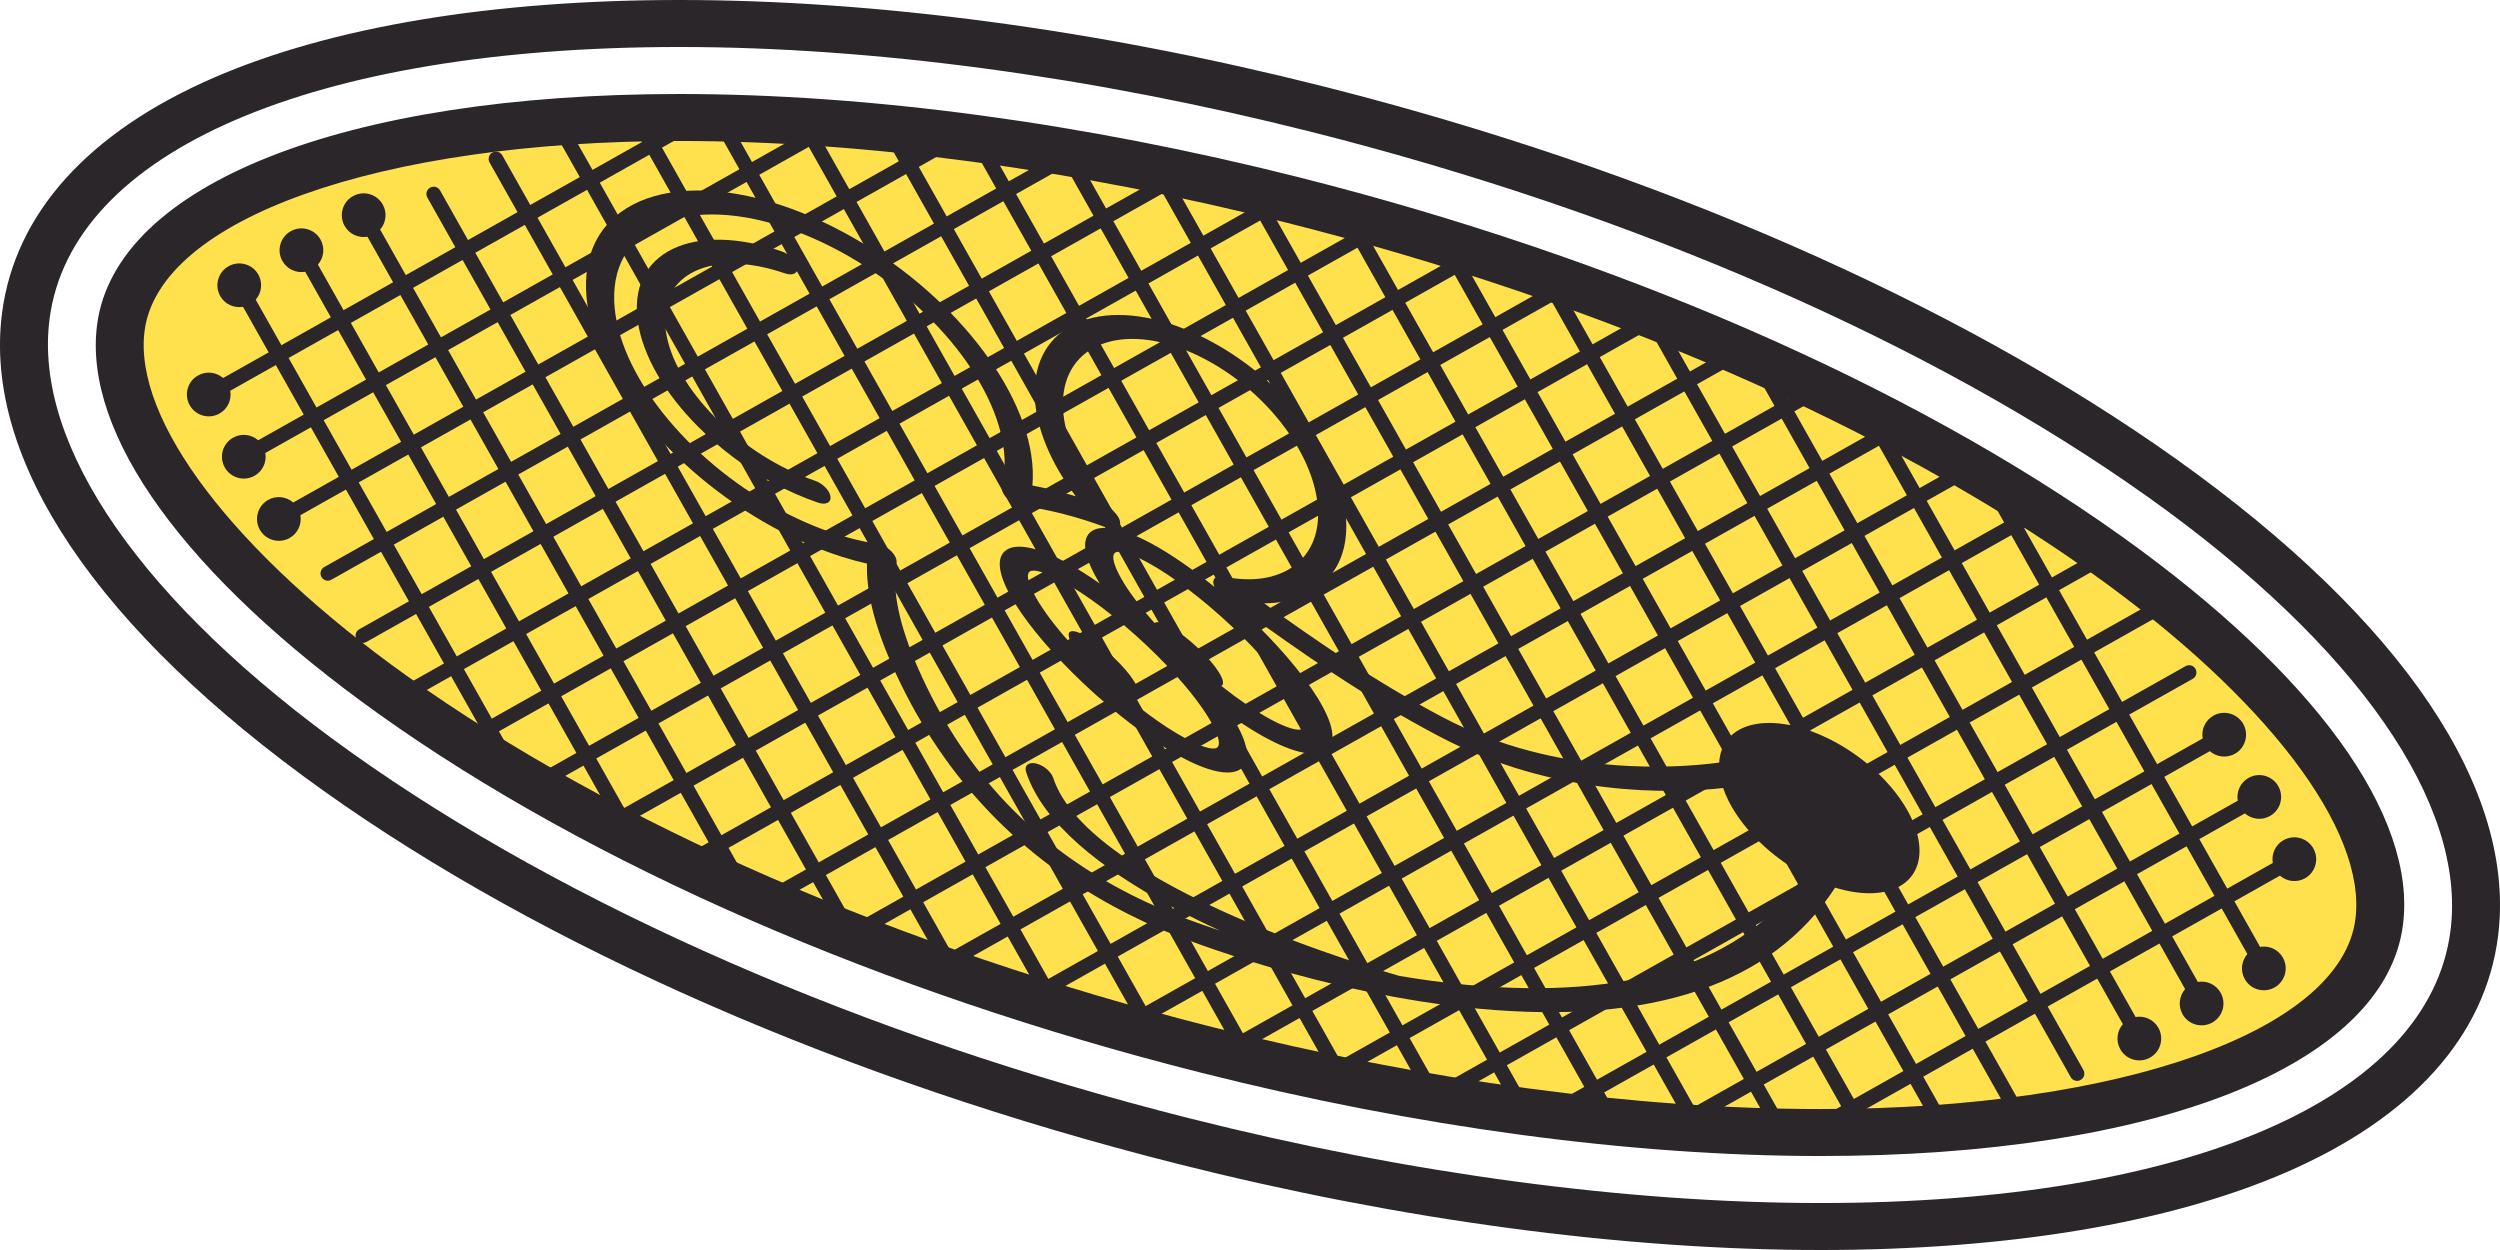 <svg xmlns="http://www.w3.org/2000/svg" xml:space="preserve" viewBox="0 0 512 256"><path fill="#FFE04D" d="M372.861 231.939c-38.375 0-81.82-5.848-125.643-16.902-64.636-16.313-123.816-42.102-166.639-72.618-37.593-26.792-58.467-54.927-55.838-75.26C28.074 41.381 74.046 24.06 139.137 24.06c38.375 0 81.821 5.844 125.637 16.901 64.639 16.31 123.814 42.101 166.644 72.621 37.593 26.792 58.468 54.927 55.839 75.263-3.333 25.774-49.306 43.094-114.396 43.094z"/><g fill="#2A262A"><path d="M120.027 59.422c.637 16.42 16.807 36.867 38.449 48.619 2.827 1.535 5.723 2.902 8.609 4.066 3.54 1.429 7.048 2.539 10.479 3.322-.193 5.623 1.506 12.557 5.08 20.678 9.568 21.695 24.848 38.355 45.42 49.525.001 0 .001 0 .002.002 3.909 2.123 8.068 4.074 12.365 5.813 1.224.494 30.324 12.125 62.297 15.123 35.685 3.354 60.232-4.986 73.103-24.787 10.049 3.102 17.571-.211 17.276-8.002-.328-8.479-9.768-19.045-21.103-23.617-10.86-4.391-19.479-1.678-19.907 6.011-8.104 1.097-33.104 3.101-56.516-9.223-14.161-7.472-26.146-15.856-36.686-23.392 10.541-.059 17.207-6.326 16.813-16.644-.498-12.998-12.063-28.519-27.497-36.896-1.783-.969-3.607-1.83-5.419-2.563-17.587-7.1-31.436-.947-30.874 13.708.248 6.452 3.252 13.683 8.407 20.478-3.009-.912-5.995-1.654-8.888-2.211.086-.992.11-2.02.07-3.08-.634-16.42-16.806-36.867-38.455-48.621-2.826-1.535-5.719-2.901-8.603-4.066-25.216-10.179-45.145-3.11-44.422 15.757zm130.525 58.654c-1.185-.248-2.017.182-2.071 1.066-.019.332.073.701.255 1.073-4.474-3.639-8.928-6.729-12.833-8.851-2.971-1.613-5.569-2.633-7.691-3.049.481-.053.856-.256 1.051-.607.365-.667.017-1.721-.879-2.659-6.527-6.833-10.423-14.688-10.688-21.551-.471-12.276 10.864-17.533 25.268-11.722 1.453.589 2.912 1.277 4.339 2.054 12.698 6.896 22.22 19.831 22.636 30.758.398 10.247-7.755 15.918-19.387 13.488zm-30.469 14.625c-3.039-3.299-5.549-6.469-7.284-9.252-2.104-3.377-2.821-5.838-1.871-6.424.84-.524 3.297.227 6.573 2.004 5.08 2.76 11.385 7.541 17.293 13.121 11.682 11.033 16.34 19.805 14.415 20.99-.843.523-3.298-.227-6.575-2.007-4.408-2.396-9.734-6.313-14.921-10.944 2.365 1.686 4.371 2.562 5.114 2.099 1.118-.696-1.033-4.149-4.814-7.706-3.777-3.574-7.746-5.896-8.866-5.198-.629.378-.22 1.643.936 3.317zm10.202-13.107c-2.105-3.378-2.824-5.841-1.872-6.425.84-.526 3.298.226 6.575 2.005 5.084 2.762 11.385 7.542 17.29 13.119 11.682 11.032 16.34 19.801 14.414 20.986-.842.523-3.299-.227-6.571-2.006-3.021-1.641-6.466-3.998-10.003-6.805.018-.014.045-.017.064-.025 1.117-.696-1.031-4.151-4.813-7.709-3.775-3.567-7.745-5.896-8.864-5.196-.025.017-.039.041-.061.058-2.534-2.846-4.649-5.575-6.159-8.002zm-65.662-71.606c2.521 1.019 5.05 2.213 7.521 3.555 18.914 10.271 33.043 28.139 33.596 42.48.075 2.002-.106 3.871-.542 5.555-.178.684.219 1.623 1.033 2.451.814.83 1.922 1.423 2.893 1.547 5.526.705 11.609 2.266 17.591 4.51.046.018.092.027.138.044-1.303-.096-2.373.093-3.164.584-2.376 1.47-1.826 5.3 1.542 10.792-2.379-1.669-4.68-3.123-6.817-4.283-5.674-3.082-10.01-4.021-12.208-2.65-2.416 1.488-1.818 5.412 1.692 11.046 3.053 4.897 8.065 10.741 14.111 16.452 6.602 6.234 13.787 11.656 19.709 14.871 5.674 3.082 10.011 4.021 12.212 2.648 2.605-1.605 1.558-5.729-1.578-10.813 2.389 1.679 4.703 3.141 6.848 4.306 5.675 3.081 10.014 4.021 12.213 2.647 5.226-3.229-4.241-16.578-15.805-27.5-.745-.703-1.499-1.393-2.257-2.073.42.302.823.588 1.249.892 11.357 8.133 24.328 17.432 40.194 25.775 23.541 12.39 47.472 11.711 58.106 10.563 2.229 6.565 8.757 13.557 16.722 17.787-12.521 18.082-35.774 25.656-69.263 22.516-4.688-.438-9.301-1.07-13.771-1.826-2.938-.824-63.522-18.133-70.882-40.534-.432-1.313-2.025-2.647-3.56-2.979-1.536-.336-2.43.457-1.996 1.771 3.47 10.57 15.543 19.82 29.173 27.223 3.443 1.867 6.986 3.619 10.513 5.244-5.667-1.893-9.176-3.295-9.577-3.455-3.934-1.592-7.731-3.373-11.283-5.303-18.687-10.146-32.088-24.869-40.974-45.018-3.896-8.854-5.373-16.1-4.387-21.521.123-.686-.284-1.587-1.075-2.385-.789-.795-1.85-1.37-2.793-1.514-4.151-.633-8.47-1.845-12.834-3.604-2.523-1.02-5.055-2.217-7.526-3.559-18.911-10.269-33.036-28.133-33.592-42.48-.629-16.486 16.788-22.661 38.828-13.762z"/><path d="M160.116 51.49c1.583.539 3.016 1.986 3.194 3.229.178 1.242-.96 1.811-2.544 1.27-7.34-2.508-13.92-2.652-18.531-.409-4.606 2.237-6.688 6.596-5.865 12.267.821 5.666 4.444 11.967 10.198 17.745 5.769 5.79 12.985 10.354 20.314 12.851 1.579.537 3.018 1.984 3.198 3.229.182 1.242-.954 1.813-2.54 1.271-3.112-1.059-6.208-2.428-9.218-4.063-5.548-3.014-10.804-6.928-15.324-11.467-6.977-7.003-11.369-14.646-12.366-21.523-1-6.885 1.527-12.173 7.109-14.889 5.571-2.711 13.516-2.537 22.375.489z"/></g><path fill="none" d="m200.362 175.015-5.716-10.14 10.142-5.717 5.716 10.14zM106.29 127.26l-5.716-10.143 10.143-5.717 5.716 10.143zM364.202 203.657l5.714 10.145-10.145 5.714-5.714-10.145zM384.062 209.231l5.714 10.145-10.145 5.715-5.714-10.145zM180.422 169.43l-5.715-10.142 10.142-5.715 5.715 10.142zM193.178 162.254l-5.714-10.141 10.142-5.715 5.714 10.141zM349.992 208.198l-10.145 5.713-5.713-10.145 10.145-5.713zM173.243 156.688l-5.715-10.143 10.142-5.715 5.715 10.143zM351.428 210.88l5.714 10.145-10.145 5.714-5.714-10.145zM432.829 114.604l-11.137 6.273 5.717 10.143 13.005-7.326c.721-.403 1.626-.15 2.033.568.4.717.147 1.629-.566 2.033l-13.006 7.327 5.714 10.144 13.005-7.328c.717-.4 1.629-.147 2.033.566.405.719.15 1.631-.568 2.035l-13.005 7.322 5.715 10.146 9.331-5.256c-.313-1.816.515-3.717 2.209-4.673 2.155-1.214 4.888-.451 6.102 1.704 1.214 2.152.453 4.887-1.702 6.102-1.698.955-3.751.684-5.14-.531l-9.332 5.256 5.716 10.146 9.331-5.258c-.316-1.813.512-3.712 2.209-4.671 2.15-1.215 4.883-.45 6.098 1.701 1.214 2.156.452 4.89-1.703 6.101-1.697.959-3.752.685-5.139-.528l-9.33 5.254L456.131 182l9.329-5.258c-.317-1.814.512-3.715 2.21-4.672 2.155-1.217 4.884-.451 6.1 1.703 1.217 2.154.452 4.885-1.7 6.102-1.7.955-3.749.682-5.146-.531l-9.327 5.256 5.256 9.328c1.815-.316 3.718.514 4.673 2.209 1.216 2.158.449 4.889-1.704 6.104-2.153 1.213-4.889.449-6.1-1.703-.957-1.697-.684-3.752.529-5.145l-5.254-9.328-10.146 5.713 5.259 9.332c1.813-.314 3.713.516 4.671 2.209 1.213 2.154.449 4.891-1.704 6.105-2.154 1.209-4.888.443-6.102-1.705-.956-1.699-.683-3.752.529-5.143l-5.256-9.332-10.145 5.717 5.259 9.328c1.813-.314 3.714.516 4.669 2.213 1.216 2.152.453 4.885-1.703 6.098-2.152 1.215-4.884.451-6.1-1.703-.954-1.695-.683-3.75.529-5.139l-5.256-9.33-10.146 5.715 7.325 13.006c.405.721.149 1.629-.564 2.031-.722.402-1.627.148-2.035-.566l-7.326-13.002-10.144 5.713 7.326 13.004c.403.721.149 1.629-.567 2.033-.718.402-1.627.15-2.031-.568l-7.328-13.006-10.142 5.719 5.853 10.389c50.582-4.113 84.682-19.98 87.533-42.041 2.599-20.087-17.729-47.767-54.426-74.251zM126.243 132.809l-5.713-10.143 10.143-5.713 5.713 10.143zM237.596 187.618l-10.145 5.713-5.714-10.145 10.145-5.713zM113.451 139.989l-5.714-10.145 10.145-5.714 5.714 10.145zM166.045 143.93l-5.714-10.141 10.142-5.715 5.714 10.141zM153.309 151.127l-5.714-10.144 10.145-5.715 5.714 10.144z"/><path fill="none" d="m402.549 212.22-10.143 5.713-5.714-10.145 10.143-5.713zM146.122 138.374l-5.713-10.143 10.144-5.714 5.713 10.143zM382.637 206.672l-10.144 5.713-5.713-10.145 10.144-5.713zM278.937 201.326l5.714 10.145-10.145 5.715-5.714-10.145zM252.962 178.972l-5.718-10.147 10.143-5.715 5.718 10.147zM277.469 198.711l-10.143 5.713-5.714-10.145 10.143-5.713zM260.141 191.704l-5.713-10.143 10.146-5.715 5.713 10.143zM259.03 195.796l5.716 10.144-10.144 5.716-5.716-10.144zM239.029 190.18l5.716 10.144-10.143 5.716-5.716-10.144zM257.549 193.128l-10.143 5.715-5.716-10.143 10.143-5.715zM283.007 178.799l-5.716-10.147-10.145 5.713 5.715 10.145zM213.067 167.808l-5.715-10.143 10.143-5.715 5.715 10.143zM330.029 202.667l-10.144 5.713-5.713-10.145 10.144-5.713zM220.263 180.559l-5.713-10.143 10.145-5.714 5.713 10.143zM232.995 173.378l-5.713-10.143 10.145-5.714 5.713 10.143zM331.533 205.317l5.713 10.147-10.147 5.713-5.713-10.147zM297.372 204.255l-10.146 5.714-5.713-10.145 10.146-5.714zM240.209 186.132l-5.715-10.143 10.142-5.715 5.715 10.143zM298.795 206.878l5.716 10.144-10.142 5.715-5.716-10.144zM311.552 199.719l5.713 10.143-10.144 5.714-5.713-10.143zM133.394 145.566l-5.713-10.143 10.145-5.714 5.713 10.143zM131.508 29.096l-2.75-4.881c-4.438.131-8.778.342-13.005.637l5.61 9.959 10.145-5.715zM92.406 138.499l-9.656 5.438c3.505 2.453 7.109 4.879 10.82 7.269l4.55-2.563-5.714-10.144zM164.176 27.479l-1.531-2.717c-4.618-.265-9.177-.447-13.68-.561l5.067 8.992 10.144-5.714zM80.771 141.627l10.171-5.729-5.715-10.146-10.17 5.729c-.719.406-1.628.149-2.034-.565-.403-.72-.151-1.628.568-2.034l10.171-5.729-5.715-10.143-10.17 5.729c-.718.404-1.629.148-2.033-.567-.405-.718-.151-1.627.567-2.032l10.171-5.729-5.715-10.146-9.33 5.256c.317 1.815-.511 3.715-2.209 4.672-2.154 1.213-4.885.451-6.099-1.703-1.214-2.157-.451-4.885 1.704-6.1 1.698-.957 3.75-.681 5.138.531l9.331-5.257-5.714-10.144-9.33 5.256c.316 1.814-.512 3.716-2.209 4.668-2.154 1.216-4.885.453-6.1-1.7-1.213-2.154-.452-4.886 1.704-6.101 1.699-.955 3.75-.682 5.141.531l9.329-5.257-5.716-10.144-9.329 5.258c.317 1.814-.512 3.714-2.209 4.669-2.154 1.214-4.884.452-6.099-1.703-1.213-2.153-.452-4.886 1.703-6.099 1.698-.959 3.751-.683 5.139.529l9.33-5.257-5.255-9.329c-1.816.317-3.714-.51-4.672-2.207-1.213-2.156-.45-4.886 1.703-6.099 2.156-1.214 4.887-.453 6.101 1.702.957 1.695.682 3.75-.53 5.141l5.256 9.328 10.144-5.713-5.257-9.33c-1.816.316-3.714-.514-4.672-2.209-1.213-2.156-.451-4.887 1.705-6.1 2.155-1.215 4.885-.451 6.099 1.701.957 1.699.682 3.752-.531 5.144l5.257 9.329 10.143-5.715-5.257-9.332c-1.815.318-3.713-.51-4.671-2.207-1.213-2.154-.451-4.887 1.705-6.1 2.155-1.213 4.885-.451 6.098 1.703.958 1.698.683 3.752-.53 5.141l5.257 9.33 10.142-5.715-5.731-10.172c-.403-.718-.149-1.627.569-2.031.719-.406 1.629-.152 2.033.566l5.73 10.17 10.144-5.714-5.73-10.171c-.405-.719-.15-1.627.568-2.032.719-.405 1.628-.151 2.033.565l5.73 10.172 10.144-5.715-5.73-10.172c-.186-.33-.227-.697-.154-1.041-50.917 4.035-85.271 19.941-88.136 42.097-2.621 20.269 18.117 48.288 55.484 75.003.126-.213.305-.4.54-.531zM140.419 24.072c-.424 0-.856-.012-1.28-.012-2.36 0-4.692.025-7.001.071l1.97 3.497 6.311-3.556zM168.366 25.12c-.727-.052-1.445-.091-2.169-.138l.581 1.031 1.588-.893zM193.785 27.587c-3.341-.409-6.668-.792-9.97-1.131l2.886 5.123 7.084-3.992zM173.957 38.758l10.143-5.714-3.905-6.935c-2.172-.207-4.335-.398-6.488-.574l-5.464 3.078 5.714 10.145zM141.892 177.775c2.775 1.309 5.573 2.604 8.408 3.879l-3.686-6.539-4.722 2.66zM166.539 180.678l-8.08 4.555c4.497 1.93 9.055 3.816 13.681 5.654l.113-.064-5.714-10.145zM420.229 118.275l9.916-5.586c-3.487-2.463-7.078-4.895-10.776-7.291l-4.854 2.732 5.714 10.145zM216.769 31.428l-.325-.576c-4.901-.813-9.771-1.545-14.61-2.213l4.791 8.504 10.144-5.715zM186.463 186.24l-10.143 5.717.409.727c4.367 1.688 8.788 3.336 13.255 4.938l2.193-1.232-5.714-10.15zM119.511 156.809l-8.653 4.873c3.917 2.236 7.93 4.434 12.016 6.594l2.352-1.324-5.715-10.143zM96.427 153.021c2.095 1.319 4.221 2.631 6.377 3.932l-3.217-5.713-3.16 1.781zM126.024 169.93c.41.211.825.422 1.236.635l-.569-1.012-.667.377zM139.435 162.372l-10.144 5.714 2.767 4.91c2.16 1.08 4.339 2.148 6.54 3.209l6.551-3.691-5.714-10.142zM159.359 167.938l-10.143 5.713 5.65 10.027c.05.02.1.043.15.064l10.058-5.664-5.715-10.14zM373.201 94.402l10.143-5.715-3.125-5.547c-1.896-.951-3.808-1.892-5.734-2.824l-6.994 3.942 5.71 10.144zM346.1 76.094l8.58-4.836c-4.48-1.938-9.031-3.83-13.646-5.674l-.651.367 5.717 10.143zM371.203 78.738c-3.042-1.443-6.119-2.867-9.232-4.27l4.053 7.19 5.179-2.92zM326.173 70.531l10.144-5.717-.789-1.396c-4.051-1.57-8.144-3.105-12.278-4.604l-2.79 1.572 5.713 10.145zM416.516 103.578c-2.305-1.463-4.641-2.914-7.019-4.352l3.551 6.305 3.468-1.953zM319.52 57.488c-.289-.104-.576-.207-.867-.309l.344.605.523-.296zM393.126 99.967l9.007-5.074c-3.902-2.244-7.896-4.451-11.972-6.619l-2.751 1.549 5.716 10.144zM226.549 42.708l10.145-5.715-1.527-2.712c-4.359-.869-8.704-1.688-13.03-2.45l-1.302.731 5.714 10.146zM387.025 86.613c-.664-.346-1.338-.688-2.006-1.032l.926 1.644 1.08-.612zM246.474 48.271l10.142-5.713-2.328-4.135c-3.355-.783-6.705-1.533-10.049-2.256l-3.479 1.96 5.714 10.144zM261.063 40.053c-.938-.232-1.881-.466-2.817-.691l.975 1.73 1.842-1.039zM239.834 35.223c-.269-.056-.535-.104-.803-.162l.263.467.54-.305zM266.398 53.836l10.143-5.714-2.701-4.793c-2.838-.763-5.684-1.511-8.544-2.233l-4.612 2.6 5.714 10.14zM281.377 45.396c-1.162-.328-2.326-.651-3.492-.974l1.258 2.231 2.234-1.257zM300.844 51.219c-.943-.299-1.893-.592-2.839-.887l1.063 1.889 1.776-1.002zM306.248 64.965l10.143-5.715-2-3.55c-3.203-1.103-6.429-2.181-9.677-3.234l-4.182 2.354 5.716 10.145zM286.325 59.398l10.143-5.713-2.612-4.637c-2.799-.854-5.612-1.683-8.439-2.498l-4.807 2.706 5.715 10.142z"/><path fill="none" d="m89.319 103.231-10.144 5.713-5.713-10.144 10.144-5.713zM213.816 49.886l-5.715-10.143 10.142-5.715 5.715 10.143zM253.671 61.013l-5.716-10.144 10.141-5.714 5.716 10.144zM219.123 184.617l5.714 10.145-10.145 5.714-5.714-10.145zM235.197 58.061l10.143-5.716 5.715 10.143-10.143 5.716zM215.273 52.496l10.143-5.716 5.715 10.143-10.143 5.716zM195.345 46.939l10.143-5.716 5.716 10.143-10.143 5.716zM181.122 51.505l-5.714-10.145 10.144-5.714 5.714 10.145zM193.864 44.322l-5.715-10.145 10.143-5.713 5.715 10.145zM273.577 66.587l-5.714-10.145 10.145-5.714 5.714 10.145zM314.943 80.296l10.145-5.715 5.714 10.145-10.145 5.715zM294.97 74.764l10.141-5.714 5.715 10.142-10.141 5.714zM313.445 77.724 307.729 67.58l10.143-5.716 5.716 10.144zM333.329 83.238l-5.717-10.144 10.143-5.716 5.717 10.144zM293.479 72.15l-5.716-10.143 10.141-5.715 5.716 10.143zM162.682 48.53l10.142-5.713 5.714 10.144-10.142 5.713zM255.117 63.631l10.144-5.714 5.714 10.145-10.144 5.714zM275.044 69.186l10.145-5.713 5.712 10.143-10.145 5.713zM161.218 45.942l-5.714-10.145 10.145-5.715 5.714 10.145zM206.387 191.809l-10.143 5.715 1.612 2.861c3.542 1.215 7.111 2.398 10.706 3.561l3.54-1.994-5.715-10.143zM82.155 90.474l-10.143 5.716-5.715-10.143 10.143-5.716zM74.973 77.74l-10.143 5.712-5.713-10.145 10.143-5.712zM77.553 76.274l-5.715-10.143 10.144-5.716 5.715 10.143zM110.86 141.462l-10.144 5.713-5.714-10.146 10.144-5.713zM96.49 115.977l-10.144 5.717-5.716-10.143 10.144-5.717zM103.678 128.735l-10.143 5.713-5.714-10.145 10.143-5.713zM90.309 69.101l-5.714-10.146 10.145-5.713 5.714 10.146zM103.052 61.916l-5.714-10.145 10.145-5.715 5.714 10.145zM99.103 114.507l-5.713-10.143 10.145-5.715 5.713 10.143zM141.296 40.373l-5.716-10.143 10.143-5.716 5.716 10.143zM142.761 42.975l10.143-5.716 5.715 10.142-10.143 5.716zM128.544 47.553l-5.715-10.143 10.143-5.715 5.715 10.143zM115.791 54.733l-5.716-10.144 10.143-5.715 5.716 10.144zM334.818 85.828l10.143-5.713 5.714 10.145-10.143 5.713zM112.319 144.059l5.715 10.143-10.143 5.715-5.715-10.143zM130.798 146.995l-10.143 5.716-5.716-10.143 10.143-5.716zM233.706 55.454l-5.714-10.145 10.145-5.714 5.714 10.145zM345.35 194.034l-5.715-10.143 10.143-5.715 5.715 10.143zM332.644 201.242l-5.717-10.142 10.14-5.716 5.717 10.142zM170.634 158.167l-10.145 5.714-5.715-10.146 10.145-5.714zM179.28 173.498l5.715 10.143-10.143 5.715-5.715-10.143zM177.805 170.952l-10.143 5.716-5.716-10.144 10.143-5.716zM378.058 192.446l-5.716-10.14 10.141-5.716 5.716 10.14zM352.576 206.754l-5.716-10.143 10.143-5.716 5.716 10.143zM365.308 199.612l-5.713-10.145 10.143-5.712 5.713 10.145zM292.768 190.077l-5.716-10.143 10.143-5.717 5.716 10.143zM385.283 205.183l-5.716-10.144 10.144-5.716 5.716 10.144zM299.999 202.828l-5.715-10.143 10.143-5.715 5.715 10.143zM325.477 188.466l-5.714-10.145 10.146-5.715 5.714 10.145zM280.041 197.252l-5.715-10.143 10.143-5.716 5.715 10.143zM217.675 182.049l-10.143 5.716-5.715-10.142 10.143-5.716zM312.729 195.642l-5.714-10.141 10.143-5.715 5.714 10.141zM197.772 176.462l-10.142 5.717-5.717-10.142 10.142-5.717zM199.189 179.051l5.714 10.145-10.145 5.714-5.714-10.145zM423.302 153.587l10.143-5.716L439.161 158.014l-10.143 5.716zM400.317 112.726l-5.717-10.142 10.141-5.716 5.717 10.142zM401.772 115.314l10.141-5.714 5.716 10.143-10.141 5.714zM381.845 109.786l10.143-5.715 5.716 10.143-10.143 5.715zM132.258 149.623l5.715 10.145-10.145 5.714-5.715-10.145zM361.918 104.164l10.146-5.718 5.716 10.142-10.146 5.718zM380.381 107.152l-5.716-10.143 10.143-5.716 5.716 10.143zM354.746 91.401l10.145-5.714 5.714 10.145-10.145 5.714zM150.715 152.587l-10.143 5.715-5.715-10.143 10.143-5.715zM435.084 180.497l5.716 10.144-10.143 5.716-5.716-10.144zM437.699 179.029l10.138-5.711 5.713 10.142-10.138 5.711zM397.948 197.948l-5.716-10.143 10.142-5.716 5.716 10.143zM408.949 128.109l10.142-5.715 5.717 10.145-10.142 5.715zM152.191 155.2l5.713 10.145-10.145 5.714-5.713-10.145zM422.365 187.68l5.713 10.143-10.145 5.714-5.713-10.143zM416.113 140.798l10.142-5.717 5.716 10.141-10.142 5.717zM353.285 88.838l-5.714-10.145 10.145-5.714 5.714 10.145zM430.422 166.306l10.142-5.715 5.715 10.142-10.142 5.715zM254.12 97.753l5.715 10.143-10.143 5.715-5.715-10.143zM232.585 59.514l5.715 10.143-10.143 5.715-5.715-10.143zM239.777 72.26l5.714 10.145-10.145 5.714-5.714-10.145zM219.848 66.702l5.715 10.142-10.143 5.715-5.715-10.142zM91.928 101.761l-5.714-10.141 10.143-5.715 5.714 10.141zM245.739 166.199l-5.716-10.148 10.145-5.714 5.716 10.148zM278.416 164.581l-5.712-10.142 10.145-5.713 5.712 10.142zM258.501 159.028l-5.714-10.145 10.143-5.713 5.714 10.145zM265.669 171.761l-5.714-10.141 10.143-5.715 5.714 10.141zM305.533 182.911l-5.716-10.14 10.143-5.718 5.716 10.14zM285.576 177.342l-5.713-10.145 10.145-5.713 5.713 10.145zM89.159 73.151l5.716 10.143-10.143 5.715-5.716-10.143zM252.522 65.08l5.714 10.145-10.145 5.714-5.714-10.145zM338.215 181.283l-5.716-10.142 10.143-5.716 5.716 10.142zM350.961 174.1l-5.714-10.141 10.143-5.715 5.714 10.141zM238.577 153.477l-5.715-10.143 10.143-5.715 5.715 10.143zM318.27 175.72l-5.713-10.143 10.145-5.714 5.713 10.143zM331.042 168.541l-5.714-10.145 10.145-5.715 5.714 10.145zM119.025 120.071l-5.714-10.145 10.143-5.713 5.714 10.145zM138.942 125.624l-5.715-10.143 10.143-5.716 5.715 10.143zM109.096 78.71l5.715 10.143-10.142 5.715-5.715-10.143zM358.198 186.841l-5.714-10.145 10.144-5.714 5.714 10.145zM131.786 112.897l-5.715-10.143 10.141-5.714 5.715 10.143zM111.859 107.328l-5.714-10.141 10.143-5.715 5.714 10.141zM129.033 84.298l5.715 10.143-10.142 5.715-5.715-10.143zM121.851 71.547l5.713 10.143-10.145 5.714-5.713-10.143zM134.59 64.37l5.715 10.143-10.141 5.714-5.715-10.143zM171.619 124.036l-5.716-10.144 10.144-5.716 5.716 10.144zM151.691 118.446l-5.715-10.143 10.143-5.716 5.715 10.143zM205.905 155.086l-5.715-10.143 10.143-5.715 5.715 10.143zM198.73 142.334l-5.715-10.145 10.145-5.714 5.715 10.145zM218.643 147.889l-5.715-10.143 10.141-5.714 5.715 10.143zM185.962 149.508l-5.715-10.143 10.143-5.716 5.715 10.143zM178.818 136.77l-5.715-10.143 10.143-5.716 5.715 10.143zM158.896 131.181l-5.713-10.143 10.143-5.713 5.713 10.143zM225.847 160.641l-5.716-10.143 10.143-5.715 5.716 10.143zM259.722 77.832l5.714 10.145-10.145 5.714-5.714-10.145zM140.161 44.441l5.713 10.143-10.145 5.714-5.713-10.143zM366.493 118.387l5.714 10.145-10.145 5.714-5.714-10.145zM127.393 51.613l5.715 10.143-10.143 5.715-5.715-10.143zM352.137 92.904l5.715 10.143-10.142 5.715-5.715-10.143zM359.297 105.64l5.714 10.145-10.143 5.713-5.714-10.145zM399.157 116.739l5.717 10.142-10.14 5.716-5.717-10.142zM379.262 111.209l5.715 10.141-10.145 5.718-5.715-10.141zM386.42 123.956l5.715 10.143-10.141 5.714-5.715-10.143zM312.296 81.771l5.713 10.143-10.145 5.714-5.713-10.143zM292.35 76.214l5.716 10.144-10.143 5.716-5.716-10.144zM147.318 57.185l5.716 10.143-10.142 5.716-5.716-10.143zM299.526 88.955l5.715 10.143-10.141 5.714-5.715-10.143zM167.258 62.752l5.712 10.143-10.145 5.713-5.712-10.143zM319.472 94.531l5.714 10.145-10.143 5.713-5.714-10.145zM160.062 49.999l5.714 10.145-10.145 5.715-5.714-10.145zM339.388 100.076l5.716 10.143-10.143 5.717-5.716-10.143zM332.216 87.341l5.715 10.143-10.143 5.715-5.715-10.143zM406.35 129.515l5.714 10.145-10.145 5.714-5.714-10.145zM101.916 65.98l5.715 10.142-10.143 5.716-5.715-10.142zM114.656 58.79l5.717 10.143-10.143 5.716-5.717-10.143zM403.569 178.079l-5.718-10.145 10.143-5.716 5.718 10.145zM141.744 77.1l5.716 10.144-10.142 5.715-5.716-10.144zM390.806 185.212l-5.713-10.143 10.145-5.714 5.713 10.143zM383.606 172.499l-5.719-10.14 10.14-5.719 5.719 10.14zM212.648 53.972l5.714 10.144-10.143 5.713-5.714-10.144zM410.672 190.792l-5.714-10.145 10.145-5.714 5.714 10.145zM179.99 55.591l5.713 10.142-10.144 5.714-5.713-10.142zM413.504 142.267l5.716 10.143-10.141 5.714-5.716-10.143zM420.716 154.987l5.717 10.141-10.14 5.717-5.717-10.141zM192.729 48.386l5.715 10.142-10.143 5.715-5.715-10.142zM279.621 83.395l5.716 10.14-10.143 5.717-5.716-10.14zM212.445 205.186c.597.188 1.197.371 1.795.559l-.671-1.189-1.124.63zM370.835 179.682l-5.713-10.145 10.142-5.712 5.713 10.145zM423.445 183.613l-5.716-10.143 10.144-5.716 5.716 10.143zM272.443 70.641l5.714 10.145-10.145 5.714-5.714-10.145zM298.337 170.19l-5.714-10.146 10.147-5.715 5.714 10.146zM184.349 116.835l-5.714-10.145 10.144-5.714 5.714 10.145zM204.302 122.405l-5.715-10.143 10.141-5.714 5.715 10.143zM191.552 129.585l-5.715-10.143 10.143-5.715 5.715 10.143zM168.863 95.408l5.716 10.144-10.142 5.715-5.716-10.144zM197.127 109.667l-5.716-10.143 10.143-5.715 5.716 10.143zM380.875 143.884l5.713 10.145-10.143 5.712-5.713-10.145zM177.189 104.091 171.475 93.946l10.145-5.715 5.714 10.145zM154.527 69.942l5.716 10.143-10.143 5.716-5.716-10.143zM360.951 138.303l5.713 10.144-10.145 5.713-5.713-10.144zM368.123 151.062l5.714 10.145-10.147 5.716-5.714-10.145zM256.914 126.355l-5.715-10.142 10.141-5.714 5.715 10.142zM244.134 133.531l-5.715-10.143 10.143-5.715 5.715 10.143zM251.316 146.292l-5.717-10.14 10.14-5.717 5.717 10.14zM264.076 139.093l-5.717-10.142 10.14-5.715 5.717 10.142zM211.468 135.135l-5.715-10.141 10.143-5.716 5.715 10.141zM217.031 115.228l-5.716-10.144 10.143-5.715 5.716 10.144zM231.431 140.718l-5.715-10.143 10.142-5.715 5.715 10.143zM224.212 127.965l-5.715-10.143 10.143-5.716 5.715 10.143zM236.986 120.792l-5.715-10.143 10.143-5.715 5.715 10.143zM393.589 136.716l5.719 10.141-10.139 5.717-5.719-10.141zM396.386 165.306l-5.714-10.145 10.143-5.713 5.714 10.145zM266.162 208.502l-10.146 5.715 1.921 3.41c3.767.879 7.522 1.717 11.274 2.518l2.661-1.5-5.71-10.143zM319.854 228.619c2.862.344 5.709.654 8.541.943l-2.461-4.367-6.08 3.424zM318.752 212.449l-10.143 5.713 5.478 9.727c.269.035.535.066.804.104l9.578-5.395-5.717-10.149zM286.085 214.064l-10.144 5.715 1.115 1.98c4.803.957 9.586 1.848 14.346 2.672l.396-.225-5.713-10.142zM226.313 197.371l-10.143 5.715 2.217 3.938c3.158.959 6.335 1.896 9.528 2.813l4.113-2.316-5.715-10.15zM231.966 210.977c.795.223 1.588.445 2.385.666l-.859-1.525-1.526.859zM252.333 216.289c.552.135 1.104.271 1.655.404l-.572-1.016-1.083.612zM246.236 202.938l-10.143 5.713 2.3 4.084c2.932.785 5.872 1.561 8.828 2.305.292.074.584.143.876.217l3.855-2.174-5.716-10.145zM296.063 225.234c4.806.791 9.576 1.504 14.318 2.156l-4.371-7.762-9.947 5.606zM381.129 227.678l2.313 4.104c4.438-.133 8.774-.348 13-.645l-5.168-9.174-10.145 5.715zM409.596 194.841l5.714 10.141-10.148 5.718-5.714-10.141zM373.57 231.938c2.186-.004 4.349-.027 6.488-.07l-1.533-2.723-4.955 2.793zM276.816 131.939l-5.713-10.147 10.147-5.713 5.713 10.147zM345.441 230.992c.188.016.381.023.568.037l-.15-.271-.418.234zM338.678 218.016l-10.141 5.715 3.48 6.182c2.69.256 5.371.486 8.03.693l4.345-2.445-5.714-10.145zM348.46 229.297l1.103 1.955c4.617.264 9.178.441 13.678.555l-4.637-8.229-10.144 5.719zM371.348 216.398l-10.143 5.713 5.503 9.771c.289.004.574.004.862.008l9.49-5.348-5.712-10.144zM373.667 131.13l5.718 10.146-10.143 5.716-5.718-10.146zM266.877 90.572l5.716 10.143-10.143 5.716-5.716-10.143zM286.785 96.138l5.716 10.144-10.143 5.716-5.716-10.144zM274.077 103.321l5.715 10.143-10.142 5.715-5.715-10.143zM199.917 61.13l5.714 10.145-10.145 5.714-5.714-10.145zM313.937 114.463l5.714 10.145-10.142 5.713-5.714-10.145zM326.607 107.276l5.714 10.145-10.143 5.713-5.714-10.145zM293.965 108.882l5.715 10.142-10.143 5.716-5.715-10.142zM246.949 85.008l5.713 10.143-10.145 5.714-5.713-10.143zM306.723 101.7l5.714 10.145-10.142 5.713-5.714-10.145zM194.363 81.06l5.715 10.142-10.143 5.716-5.715-10.142zM161.698 82.678l5.715 10.143-10.143 5.715-5.715-10.143zM174.456 75.496l5.714 10.145-10.145 5.714-5.714-10.145zM187.202 68.317l5.713 10.143-10.142 5.713-5.713-10.143zM148.93 89.854l5.716 10.142-10.142 5.716-5.716-10.142zM207.108 73.86l5.716 10.14-10.141 5.716-5.716-10.14zM214.282 86.621l5.715 10.142-10.143 5.716-5.715-10.142zM227.032 79.444l5.715 10.143-10.143 5.715-5.715-10.143zM333.843 119.997l5.717 10.142-10.14 5.716-5.717-10.142zM234.228 92.188l5.714 10.145-10.145 5.714-5.714-10.145zM316.677 143.057l-5.714-10.145 10.148-5.716 5.714 10.145zM336.575 148.591 330.86 138.447l10.145-5.714 5.714 10.145zM291.146 157.403l-5.716-10.144 10.143-5.715 5.716 10.144zM303.917 150.229l-5.713-10.145 10.145-5.713 5.713 10.145zM271.266 151.844l-5.713-10.143 10.145-5.714 5.713 10.143zM311.092 162.956l-5.716-10.143 10.143-5.716 5.716 10.143zM323.848 155.793l-5.714-10.144 10.145-5.714 5.714 10.144zM343.812 161.381l-5.713-10.144 10.145-5.713 5.713 10.144zM296.755 137.492l-5.714-10.145 10.143-5.713 5.714 10.145zM353.732 125.57l5.717 10.14-10.138 5.715-5.717-10.14zM346.574 112.827l5.715 10.143-10.143 5.716-5.715-10.143zM283.973 144.665l-5.714-10.145 10.145-5.714 5.714 10.145z"/><path fill="#2A262A" d="m404.016 214.781 7.327 13.004c.404.723 1.314.975 2.031.57.72-.404.974-1.314.567-2.033l-7.324-13.004 10.142-5.715 7.326 13.004c.408.717 1.315.971 2.035.564.717-.402.973-1.313.564-2.029l-7.325-13.006 10.146-5.715 5.256 9.328c-1.212 1.389-1.483 3.441-.527 5.139 1.214 2.156 3.942 2.92 6.098 1.705 2.156-1.215 2.919-3.943 1.703-6.1-.955-1.695-2.854-2.525-4.669-2.211l-5.257-9.332 10.143-5.713 5.256 9.33c-1.212 1.391-1.483 3.441-.528 5.145 1.215 2.148 3.943 2.912 6.101 1.703 2.155-1.217 2.917-3.947 1.704-6.104-.958-1.697-2.855-2.523-4.671-2.211l-5.257-9.33 10.146-5.713 5.254 9.326c-1.213 1.393-1.485 3.443-.528 5.145 1.212 2.154 3.942 2.918 6.099 1.703 2.153-1.215 2.92-3.941 1.704-6.102-.955-1.695-2.854-2.525-4.67-2.209l-5.258-9.33 9.326-5.256c1.396 1.213 3.443 1.486 5.146.531 2.152-1.215 2.917-3.943 1.703-6.1-1.219-2.154-3.944-2.92-6.103-1.705-1.698.957-2.525 2.855-2.21 4.672l-9.329 5.258-5.715-10.146 9.33-5.256c1.387 1.213 3.44 1.488 5.139.529 2.155-1.211 2.917-3.941 1.703-6.1-1.215-2.152-3.942-2.918-6.098-1.703-1.697.959-2.525 2.855-2.209 4.672l-9.331 5.258-5.716-10.146 9.332-5.258c1.389 1.215 3.438 1.488 5.14.533 2.155-1.215 2.916-3.947 1.702-6.102-1.214-2.155-3.943-2.918-6.101-1.705-1.695.955-2.523 2.854-2.209 4.674l-9.33 5.256-5.717-10.146 13.006-7.322c.721-.403.976-1.314.567-2.034-.403-.718-1.313-.972-2.033-.565l-13.005 7.326-5.714-10.143 13.006-7.327c.718-.404.972-1.315.566-2.033-.407-.72-1.313-.974-2.033-.567l-13.005 7.326-5.717-10.144 11.137-6.274c-.471-.34-.933-.68-1.409-1.02-.42-.301-.852-.596-1.272-.895l-9.918 5.586-5.715-10.144 4.854-2.733c-.939-.609-1.896-1.215-2.85-1.82l-3.471 1.953-3.551-6.303c-2.418-1.461-4.874-2.906-7.361-4.336l-9.01 5.075-5.716-10.146 2.751-1.549c-1.042-.556-2.082-1.109-3.135-1.66l-1.081.609-.929-1.643c-1.588-.819-3.188-1.635-4.801-2.44l3.125 5.548L373.2 94.39l-5.713-10.144 6.996-3.942c-1.092-.527-2.183-1.056-3.281-1.578l-5.182 2.92-4.055-7.189c-2.406-1.084-4.841-2.152-7.287-3.209l-8.582 4.835-5.719-10.144.651-.366c-1.825-.729-3.661-1.452-5.509-2.167l.789 1.396-10.144 5.717-5.717-10.146 2.79-1.571c-1.237-.447-2.482-.887-3.727-1.326l-.526.297-.343-.605c-1.414-.498-2.836-.988-4.264-1.479l2.003 3.551-10.145 5.715-5.718-10.145 4.184-2.354c-1.288-.418-2.574-.836-3.87-1.247l-1.772 1-1.063-1.889c-1.381-.432-2.762-.86-4.149-1.282l2.612 4.638-10.143 5.713-5.718-10.143 4.806-2.707c-1.343-.389-2.688-.773-4.036-1.152l-2.234 1.258-1.258-2.23c-1.345-.371-2.693-.734-4.045-1.098l2.701 4.793-10.143 5.716-5.715-10.144 4.609-2.599c-.173-.044-.346-.09-.52-.133-1.237-.313-2.478-.606-3.715-.91l-1.847 1.04-.976-1.73c-1.318-.316-2.636-.629-3.955-.937l2.328 4.134-10.144 5.715-5.714-10.145 3.479-1.96c-1.469-.317-2.939-.642-4.405-.946l-.541.305-.263-.467c-1.29-.266-2.577-.521-3.864-.777l1.527 2.709-10.145 5.717-5.714-10.145 1.302-.734c-1.9-.334-3.8-.664-5.693-.979l.325.576-10.144 5.717-4.791-8.506c-2.695-.373-5.378-.723-8.05-1.051l-7.084 3.99-2.886-5.121c-1.212-.125-2.413-.231-3.62-.348l3.905 6.936-10.143 5.714-5.714-10.146 5.464-3.078c-1.785-.146-3.57-.293-5.341-.416l-1.589.896-.581-1.03c-1.187-.078-2.373-.154-3.552-.223l1.531 2.717-10.144 5.715-5.067-8.994c-2.873-.07-5.725-.117-8.546-.127l-6.311 3.557-1.97-3.497c-1.133.021-2.259.05-3.38.083l2.75 4.88-10.145 5.714-5.61-9.959c-.964.066-1.922.139-2.874.215-.073.342-.032.711.154 1.041l5.73 10.17-10.144 5.715-5.73-10.17c-.405-.719-1.314-.973-2.033-.566-.718.402-.973 1.313-.568 2.031l5.73 10.172-10.144 5.714-5.73-10.17c-.404-.72-1.314-.974-2.033-.567-.718.405-.972 1.313-.569 2.032l5.731 10.171-10.142 5.715-5.257-9.33c1.212-1.388 1.487-3.441.53-5.14-1.212-2.153-3.943-2.916-6.098-1.703-2.156 1.213-2.918 3.942-1.705 6.099.958 1.699 2.856 2.526 4.671 2.209l5.257 9.33-10.143 5.715-5.257-9.33c1.213-1.389 1.488-3.44.531-5.141-1.213-2.154-3.944-2.916-6.099-1.703-2.155 1.213-2.917 3.942-1.705 6.1.958 1.697 2.856 2.525 4.672 2.21l5.257 9.329L57.629 70.7l-5.256-9.328c1.212-1.392 1.487-3.442.53-5.142-1.214-2.154-3.945-2.916-6.101-1.703-2.153 1.215-2.916 3.943-1.703 6.1.958 1.697 2.855 2.525 4.672 2.208l5.255 9.329-9.33 5.257c-1.388-1.211-3.441-1.487-5.139-.53-2.155 1.213-2.917 3.944-1.703 6.098 1.214 2.156 3.945 2.918 6.099 1.703 1.697-.955 2.526-2.854 2.209-4.668l9.329-5.256 5.716 10.143-9.329 5.257c-1.391-1.213-3.442-1.487-5.141-.53-2.156 1.213-2.917 3.944-1.704 6.098 1.214 2.154 3.946 2.916 6.1 1.703 1.698-.955 2.525-2.854 2.209-4.67l9.33-5.256 5.714 10.143-9.331 5.259c-1.388-1.212-3.44-1.49-5.138-.531-2.155 1.214-2.917 3.94-1.704 6.099 1.214 2.154 3.945 2.916 6.099 1.705 1.698-.959 2.526-2.856 2.209-4.674l9.33-5.255 5.715 10.146-10.166 5.727c-.718.405-.972 1.313-.567 2.032.404.718 1.315.973 2.033.566l10.17-5.729 5.715 10.143-10.171 5.729c-.719.405-.972 1.313-.568 2.032.406.72 1.315.976 2.034.566l10.17-5.729 5.715 10.145-10.171 5.73c-.234.131-.414.318-.542.533.119.086.234.172.354.258.714.509 1.445 1.014 2.168 1.521l9.656-5.438 5.714 10.142-4.55 2.563c.945.607 1.899 1.215 2.857 1.816l3.16-1.781 3.217 5.711c2.643 1.596 5.324 3.174 8.054 4.729l8.653-4.874 5.714 10.143-2.352 1.324c1.046.555 2.094 1.105 3.15 1.654l.667-.376.569 1.011c1.587.816 3.187 1.629 4.797 2.436l-2.767-4.91 10.144-5.715 5.713 10.143-6.551 3.691c1.093.525 2.191 1.049 3.294 1.568l4.722-2.66 3.686 6.539c1.513.682 3.037 1.354 4.566 2.021l-5.65-10.027 10.143-5.713 5.715 10.145-10.058 5.664c1.142.5 2.292.992 3.443 1.486l8.08-4.555 5.714 10.146-.113.063c1.522.604 3.054 1.201 4.589 1.799l-.409-.729 10.143-5.715 5.715 10.145-2.193 1.234c2.608.939 5.232 1.855 7.872 2.762l-1.612-2.859 10.143-5.715 5.716 10.143-3.54 1.994c1.292.416 2.583.832 3.882 1.24l1.124-.635.671 1.191c1.379.43 2.76.855 4.146 1.279l-2.217-3.939 10.143-5.713 5.715 10.145-4.113 2.316c1.347.385 2.699.766 4.052 1.145l1.526-.859.859 1.523c1.344.369 2.692.73 4.042 1.094l-2.3-4.084 10.143-5.713 5.716 10.145-3.855 2.172c1.413.354 2.825.693 4.237 1.037l1.083-.609.572 1.018c1.317.314 2.634.623 3.951.932l-1.923-3.41 10.146-5.715 5.717 10.145-2.661 1.5c2.618.561 5.231 1.098 7.843 1.617l-1.113-1.98 10.144-5.715 5.715 10.145-.396.227c1.553.27 3.108.547 4.66.803l9.944-5.605 4.371 7.764c1.237.17 2.474.334 3.705.496l-5.479-9.729 10.145-5.713 5.717 10.146-9.579 5.396c1.657.213 3.317.434 4.966.629l6.078-3.424 2.463 4.367c1.215.123 2.415.229 3.622.346l-3.479-6.182 10.142-5.715 5.716 10.145-4.343 2.445c1.806.141 3.603.271 5.392.391l.418-.232.152.27c1.188.076 2.371.154 3.549.223l-1.102-1.957 10.143-5.717 4.639 8.23c1.156.025 2.316.059 3.47.074l-5.503-9.771 10.143-5.713 5.717 10.145-9.492 5.35c1.771.021 3.543.049 5.293.049.236 0 .471-.002.707-.002l4.957-2.793 1.531 2.721c1.135-.02 2.262-.051 3.383-.084l-2.313-4.104 10.146-5.715 5.168 9.176c1.104-.078 2.195-.162 3.283-.252l-5.853-10.391 10.139-5.719zm1.132-4.064-5.713-10.145 10.145-5.715 5.716 10.145-10.148 5.715zm-15.97-58.158-5.717-10.143 10.145-5.714 5.715 10.142-10.143 5.715zm11.606-3.114 5.714 10.146-10.143 5.718-5.713-10.146 10.142-5.718zm-14.21 4.58-10.145 5.713-5.715-10.145 10.145-5.717 5.715 10.149zm-12.742 7.179-10.146 5.716-5.713-10.146 10.145-5.715 5.714 10.145zm-4.579-14.209-5.717-10.146 10.146-5.713 5.715 10.143-10.144 5.716zm-2.603 1.465-10.146 5.718-5.714-10.144 10.146-5.718 5.714 10.144zM171.474 93.954l10.144-5.718 5.713 10.146-10.143 5.711-5.714-10.139zm3.114 11.609-10.144 5.713-5.715-10.144 10.145-5.715 5.714 10.146zm14.208-4.581 5.715 10.145-10.144 5.715-5.714-10.146 10.143-5.714zm2.601-1.464 10.143-5.715 5.715 10.143-10.144 5.715-5.714-10.143zm4.579 14.209 5.715 10.146-10.144 5.714-5.715-10.145 10.144-5.715zm2.601-1.467 10.144-5.713 5.715 10.143-10.144 5.715-5.715-10.145zm12.746-7.177 10.142-5.715 5.716 10.144-10.145 5.715-5.713-10.144zm4.577 14.208 5.715 10.143-10.144 5.715-5.714-10.143 10.143-5.715zm2.602-1.464 10.143-5.718 5.716 10.145-10.144 5.715-5.715-10.142zm12.744-7.182 10.144-5.713 5.715 10.146-10.143 5.714-5.716-10.147zm4.58 14.21 5.715 10.144-10.145 5.716-5.713-10.146 10.143-5.714zm2.6-1.466 10.144-5.713 5.716 10.143-10.145 5.716-5.715-10.146zm12.745-7.179 10.144-5.714 5.713 10.143-10.143 5.713-5.714-10.142zm4.579 14.211 5.715 10.142-10.143 5.713-5.714-10.143 10.142-5.712zm2.602-1.468 10.145-5.715 5.717 10.144-10.146 5.716-5.716-10.145zm12.744-7.18 10.146-5.715 5.714 10.146-10.146 5.713-5.714-10.144zm4.58 14.213 5.713 10.143-10.144 5.713-5.716-10.145 10.147-5.711zm2.599-1.468 10.144-5.713 5.714 10.145-10.142 5.717-5.716-10.149zm12.746-7.179 10.143-5.716 5.714 10.145-10.142 5.713-5.715-10.142zm4.579 14.21 5.715 10.145-10.144 5.713-5.716-10.143 10.145-5.715zm2.6-1.465 10.144-5.717 5.713 10.145-10.144 5.715-5.713-10.143zm12.741-7.182 10.146-5.715 5.714 10.146-10.144 5.716-5.716-10.147zm4.58 14.211 5.715 10.144-10.145 5.718-5.716-10.145 10.146-5.717zm2.603-1.467 10.146-5.713 5.713 10.144-10.145 5.714-5.714-10.145zm12.743-7.179 10.143-5.715 5.717 10.145-10.143 5.715-5.717-10.145zm17.324 7.031 5.713 10.143-10.141 5.715-5.718-10.143 10.146-5.715zm1.137-4.068-5.717-10.143 10.145-5.715 5.714 10.144-10.142 5.714zm-7.182-12.744-5.715-10.143 10.146-5.715 5.714 10.143-10.145 5.715zm-2.601 1.464-10.141 5.715-5.715-10.143 10.143-5.714 5.713 10.142zm-17.32-7.027-5.717-10.145 10.145-5.715 5.718 10.145-10.146 5.715zm-2.604 1.465-10.145 5.715-5.713-10.146 10.144-5.713 5.714 10.144zm-17.321-7.029-5.715-10.146 10.142-5.713 5.713 10.144-10.14 5.715zm-2.601 1.466-10.145 5.711-5.718-10.141 10.146-5.716 5.717 10.146zm-17.323-7.031-5.716-10.145 10.145-5.715 5.715 10.145-10.144 5.715zm-2.603 1.465-10.146 5.713-5.715-10.143 10.146-5.715 5.715 10.145zm-17.323-7.031-5.716-10.144 10.145-5.716 5.717 10.146-10.146 5.714zm-2.6 1.467-10.144 5.715-5.715-10.144 10.144-5.715 5.715 10.144zm-17.325-7.03-5.714-10.143 10.143-5.716 5.714 10.144-10.143 5.715zm-2.6 1.466-10.144 5.713-5.714-10.144 10.142-5.713 5.716 10.144zm-17.324-7.032-5.715-10.143 10.146-5.713 5.714 10.143-10.145 5.713zM220 96.766l-10.144 5.715-5.715-10.144 10.145-5.714L220 96.766zm-17.322-7.032-5.716-10.141 10.145-5.717 5.714 10.145-10.143 5.713zm-2.602 1.468-10.144 5.714-5.715-10.143 10.144-5.715 5.715 10.144zm-17.324-7.031-5.714-10.144 10.143-5.715 5.715 10.146-10.144 5.713zm-2.6 1.468-10.144 5.715-5.715-10.145 10.144-5.714 5.715 10.144zm-12.745 7.177-10.143 5.715-5.715-10.143 10.144-5.716 5.714 10.144zm-12.745 7.182-10.143 5.714-5.715-10.146 10.143-5.713 5.715 10.145zm-4.578-14.211-5.716-10.145 10.143-5.713 5.716 10.143-10.143 5.715zm-2.602 1.466-10.142 5.714-5.715-10.146 10.143-5.713 5.714 10.145zm-12.744 7.181-10.142 5.713-5.716-10.143 10.145-5.715 5.713 10.145zm-4.578-14.211-5.715-10.143 10.144-5.717 5.715 10.145-10.144 5.715zm-2.601 1.465-10.144 5.717-5.714-10.145 10.144-5.716 5.714 10.144zm-12.746 7.18-10.142 5.714-5.716-10.145 10.144-5.713 5.714 10.144zm1.467 2.603 5.714 10.141-10.144 5.718-5.714-10.146 10.144-5.713zm7.179 12.743 5.714 10.144-10.143 5.713-5.714-10.143 10.143-5.714zm2.602-1.465 10.143-5.714 5.714 10.143-10.143 5.715-5.714-10.144zm17.322 7.028 5.715 10.144-10.143 5.716-5.716-10.142 10.144-5.718zm2.601-1.464 10.145-5.713 5.715 10.144-10.145 5.714-5.715-10.145zm17.324 7.029 5.714 10.143-10.142 5.715-5.716-10.145 10.144-5.713zm2.601-1.464 10.144-5.717 5.714 10.146-10.143 5.713-5.715-10.142zm17.324 7.028 5.714 10.145-10.143 5.715-5.716-10.144 10.145-5.716zm7.18 12.744 5.714 10.145-10.144 5.715-5.713-10.146 10.143-5.714zm2.6-1.464 10.143-5.715 5.715 10.146-10.143 5.711-5.715-10.142zm17.323 7.031 5.716 10.143-10.145 5.715-5.714-10.143 10.143-5.715zm2.602-1.467 10.143-5.715 5.715 10.143-10.144 5.717-5.714-10.145zm17.322 7.029 5.715 10.146-10.143 5.716-5.715-10.145 10.143-5.717zm2.602-1.465 10.143-5.715 5.715 10.144-10.143 5.715-5.715-10.144zm17.323 7.028 5.716 10.146-10.144 5.716-5.715-10.146 10.143-5.716zm2.602-1.464 10.143-5.715 5.715 10.146-10.145 5.715-5.713-10.146zm17.322 7.032 5.715 10.141-10.143 5.717-5.718-10.145 10.146-5.713zm2.601-1.469 10.146-5.713 5.713 10.145-10.143 5.715-5.716-10.147zm17.326 7.034 5.714 10.143-10.143 5.715-5.717-10.145 10.146-5.713zm2.599-1.465 10.146-5.717 5.713 10.146-10.145 5.711-5.714-10.14zm17.323 7.028 5.716 10.144-10.145 5.713-5.715-10.141 10.144-5.716zm2.601-1.468 10.146-5.713L328.419 170l-10.144 5.717-5.716-10.147zm12.743-7.177 10.146-5.715 5.714 10.146-10.145 5.714-5.715-10.145zm17.325 7.029 5.716 10.145-10.145 5.715-5.714-10.145 10.143-5.715zm2.602-1.466 10.146-5.714 5.714 10.141-10.144 5.717-5.716-10.144zm17.323 7.03 5.716 10.145-10.145 5.715-5.716-10.145 10.145-5.715zm2.6-1.465 10.145-5.713 5.715 10.143-10.143 5.715-5.717-10.145zm12.744-7.181 10.144-5.713 5.717 10.143-10.146 5.715-5.715-10.145zm17.327 7.031 5.713 10.145-10.143 5.711-5.716-10.139 10.146-5.717zm2.599-1.465 10.141-5.717 5.717 10.145-10.145 5.717-5.713-10.145zm17.323 7.03 5.715 10.145-10.144 5.717-5.716-10.15 10.145-5.712zm2.6-1.463 10.145-5.718 5.72 10.146-10.147 5.717-5.718-10.145zm-1.464-2.606-5.717-10.143 10.144-5.718 5.716 10.146-10.143 5.715zm-7.179-12.743-5.718-10.146 10.144-5.713 5.718 10.146-10.144 5.713zm-7.182-12.745-5.714-10.146 10.144-5.713 5.713 10.145-10.143 5.714zm-7.178-12.742-5.717-10.144 10.145-5.716 5.714 10.145-10.142 5.715zm-2.601 1.465-10.143 5.713-5.715-10.143 10.143-5.714 5.715 10.144zm-17.325-7.032-5.716-10.14 10.145-5.717 5.717 10.143-10.146 5.714zm-2.6 1.466-10.146 5.716-5.715-10.146 10.146-5.711 5.715 10.141zm-17.323-7.03-5.715-10.145 10.145-5.715 5.715 10.146-10.145 5.714zm-7.181-12.744-5.716-10.143 10.145-5.717 5.715 10.145-10.144 5.715zm-2.601 1.465-10.146 5.717-5.715-10.144 10.146-5.715 5.715 10.142zm-17.323-7.03-5.716-10.143 10.143-5.715 5.715 10.143-10.142 5.715zm-2.6 1.468-10.145 5.714-5.716-10.145 10.146-5.713 5.715 10.144zm-17.325-7.032-5.715-10.145 10.143-5.715 5.717 10.145-10.145 5.715zm-2.602 1.469-10.142 5.713-5.717-10.144 10.144-5.714 5.715 10.145zm-17.322-7.034-5.717-10.145 10.146-5.714 5.714 10.146-10.143 5.713zm-2.598 1.467-10.146 5.713-5.717-10.143 10.146-5.717 5.717 10.147zm-17.327-7.029-5.716-10.146 10.146-5.713 5.717 10.145-10.147 5.714zm-2.601 1.465-10.143 5.715-5.715-10.145 10.144-5.715 5.714 10.145zm-17.324-7.03-5.715-10.146 10.144-5.714 5.714 10.143-10.143 5.717zm-2.6 1.465-10.146 5.714-5.714-10.146 10.143-5.715 5.717 10.147zm-17.323-7.03-5.715-10.146 10.143-5.713 5.715 10.144-10.143 5.715zm-2.602 1.465-10.142 5.716-5.715-10.144 10.143-5.716 5.714 10.144zm-17.323-7.03-5.714-10.143 10.144-5.715 5.714 10.145-10.144 5.713zm-2.6 1.466-10.145 5.713-5.714-10.143 10.143-5.714 5.716 10.144zm-17.324-7.03-5.714-10.144 10.144-5.713 5.713 10.141-10.143 5.716zm-2.602 1.466-10.143 5.715-5.714-10.143 10.143-5.717 5.714 10.145zm-12.744 7.18-10.144 5.715-5.713-10.145 10.143-5.714 5.714 10.144zm-17.324-7.03-5.714-10.143 10.143-5.717 5.715 10.145-10.144 5.715zm-2.6 1.466-10.142 5.713-5.715-10.146 10.143-5.713 5.714 10.146zm-17.323-7.031-5.714-10.144 10.143-5.715 5.714 10.144-10.143 5.715zm-2.601 1.466-10.143 5.715-5.715-10.145 10.144-5.714 5.714 10.144zm-12.744 7.179-10.144 5.713-5.716-10.143 10.145-5.714 5.715 10.144zm-12.744 7.181L97.49 81.837l-5.715-10.144 10.144-5.715 5.716 10.146zM94.89 83.303 84.747 89.02l-5.716-10.145 10.145-5.715 5.714 10.143zm1.466 2.603 5.714 10.142-10.143 5.716-5.716-10.145 10.145-5.713zm7.18 12.742 5.714 10.145-10.143 5.713-5.715-10.143 10.144-5.715zm7.179 12.748 5.715 10.142-10.144 5.715-5.714-10.144 10.143-5.713zm7.181 12.741 5.714 10.143-10.142 5.718-5.716-10.146 10.144-5.715zm2.6-1.465 10.144-5.713 5.714 10.143-10.143 5.715-5.715-10.145zm17.324 7.031 5.713 10.143-10.144 5.713-5.713-10.143 10.144-5.713zm2.601-1.467 10.143-5.715 5.714 10.145-10.144 5.718-5.713-10.148zm17.323 7.032 5.714 10.146-10.144 5.713-5.714-10.144 10.144-5.715zm2.601-1.467 10.146-5.714 5.714 10.142-10.144 5.715-5.716-10.143zm17.323 7.03 5.714 10.144-10.145 5.715-5.713-10.146 10.144-5.713zm7.18 12.745 5.715 10.143-10.143 5.717-5.715-10.146 10.143-5.714zm2.601-1.467 10.143-5.715 5.715 10.145-10.143 5.717-5.715-10.147zm17.324 7.032 5.714 10.146-10.143 5.712-5.715-10.145 10.144-5.713zm2.6-1.466 10.143-5.715 5.715 10.144-10.143 5.713-5.715-10.142zm17.324 7.03 5.714 10.145-10.144 5.713-5.714-10.145 10.144-5.713zm2.6-1.467 10.144-5.713 5.714 10.144-10.145 5.716-5.713-10.147zm17.324 7.032 5.715 10.143-10.144 5.715-5.714-10.143 10.143-5.715zm2.601-1.467 10.143-5.713 5.717 10.145-10.146 5.715-5.714-10.147zm17.325 7.029 5.713 10.145-10.143 5.717-5.716-10.146 10.146-5.716zm2.599-1.467 10.146-5.715 5.716 10.146-10.146 5.713-5.716-10.144zm17.327 7.031 5.713 10.141-10.144 5.719-5.716-10.146 10.147-5.714zm2.597-1.462 10.145-5.715 5.715 10.143-10.144 5.715-5.716-10.143zm17.325 7.027 5.715 10.145-10.143 5.715-5.717-10.145 10.145-5.715zm2.6-1.467 10.144-5.713 5.715 10.143-10.146 5.717-5.713-10.147zm12.743-7.178 10.145-5.717 5.715 10.145-10.143 5.711-5.717-10.139zm17.325 7.03 5.719 10.145-10.146 5.715-5.715-10.146 10.142-5.714zm2.602-1.467 10.144-5.713 5.713 10.143-10.142 5.717-5.715-10.147zm17.321 7.029 5.717 10.145-10.145 5.715-5.717-10.143 10.145-5.717zm2.603-1.467 10.144-5.713 5.715 10.145-10.143 5.717-5.716-10.149zm12.744-7.177 10.144-5.711 5.715 10.141-10.144 5.717-5.715-10.147zm17.325 7.031 5.715 10.145-10.145 5.717-5.719-10.146 10.149-5.716zm2.6-1.467 10.145-5.713 5.716 10.143-10.146 5.713-5.715-10.143zm25.638 15.707-5.715-10.143 10.143-5.717 5.715 10.145-10.143 5.715zm12.744-7.18-5.716-10.145 10.146-5.715 5.714 10.143-10.144 5.717zm22.886-12.892-10.144 5.711-5.715-10.139 10.146-5.717 5.713 10.145zm-7.178-12.744-10.143 5.717-5.717-10.146 10.145-5.714 5.715 10.143zm-7.179-12.744-10.144 5.715-5.719-10.146 10.146-5.714 5.717 10.145zm-7.18-12.746-10.146 5.717-5.715-10.145 10.146-5.713 5.715 10.141zm-7.181-12.745-10.143 5.717-5.716-10.146 10.143-5.717 5.716 10.146zm-7.181-12.741-10.141 5.713-5.715-10.144 10.142-5.717 5.714 10.148zm-12.895-22.889 5.715 10.144-10.145 5.714-5.715-10.143 10.145-5.715zm-7.027 17.324-10.143 5.713-5.719-10.146 10.146-5.712 5.716 10.145zm-12.896-22.889 5.717 10.143-10.144 5.715-5.717-10.144 10.144-5.714zm-7.03 17.322-10.146 5.718-5.714-10.146 10.146-5.713 5.714 10.141zm-7.177-12.742-10.145 5.714-5.717-10.146 10.146-5.713 5.716 10.145zM357.706 72.98l5.714 10.145-10.145 5.714-5.715-10.144 10.146-5.715zm-7.03 17.325-10.143 5.713-5.717-10.143 10.146-5.714 5.714 10.144zm-12.897-22.89 5.717 10.144-10.145 5.715-5.717-10.144 10.145-5.715zm-7.026 17.323-10.146 5.717-5.717-10.145 10.146-5.715 5.717 10.143zm-12.898-22.886 5.717 10.144-10.147 5.715-5.712-10.146 10.142-5.713zm-7.03 17.323-10.142 5.714-5.72-10.143 10.146-5.715 5.716 10.144zm-12.893-22.888 5.717 10.143-10.146 5.715L287.789 62l10.143-5.713zm-7.03 17.322-10.146 5.713-5.714-10.141 10.146-5.716 5.714 10.144zm-12.894-22.886 5.715 10.146-10.145 5.714-5.715-10.145 10.145-5.715zm-7.029 17.323-10.145 5.714-5.714-10.145 10.146-5.715 5.713 10.146zm-12.897-22.888 5.716 10.145-10.143 5.713-5.715-10.143 10.142-5.715zm-7.029 17.322-10.144 5.715-5.714-10.143 10.144-5.715 5.714 10.143zm-12.894-22.886 5.714 10.145-10.144 5.716-5.713-10.146 10.143-5.715zm-7.03 17.323-10.144 5.715-5.713-10.146 10.144-5.713 5.713 10.144zm-12.895-22.888 5.715 10.144-10.143 5.714-5.714-10.143 10.142-5.715zm-7.029 17.325-10.144 5.715-5.714-10.146 10.143-5.714 5.715 10.145zm-12.896-22.891 5.715 10.145-10.142 5.715-5.714-10.145 10.141-5.715zm-12.744 7.182 5.715 10.146-10.145 5.714-5.715-10.145 10.145-5.715zm-7.029 17.324-10.142 5.713-5.715-10.142 10.143-5.714 5.714 10.143zM165.642 30.08l5.713 10.145-10.143 5.713-5.715-10.142 10.145-5.716zm-7.032 17.324-10.143 5.715-5.715-10.145 10.144-5.715 5.714 10.145zm-12.893-22.888 5.715 10.146-10.144 5.714-5.715-10.145 10.144-5.715zm-12.744 7.179 5.715 10.145-10.143 5.717-5.716-10.145 10.144-5.717zm-12.745 7.18 5.716 10.145-10.145 5.715-5.715-10.146 10.144-5.714zm-12.743 7.18 5.714 10.146-10.145 5.713-5.715-10.144 10.146-5.715zM94.74 53.236l5.715 10.146-10.144 5.712-5.714-10.143 10.143-5.715zm-12.745 7.18 5.714 10.143-10.144 5.715-5.714-10.143 10.144-5.715zM59.107 73.311l10.143-5.713 5.715 10.143-10.143 5.715-5.715-10.145zm7.18 12.744 10.144-5.715 5.716 10.145-10.145 5.713-5.715-10.143zm7.18 12.743 10.144-5.713 5.714 10.144-10.144 5.713-5.714-10.144zm7.18 12.745 10.144-5.716 5.715 10.144-10.145 5.715-5.714-10.143zm7.181 12.744 10.143-5.715 5.716 10.145-10.144 5.715-5.715-10.145zm7.179 12.742 10.144-5.713 5.715 10.144-10.143 5.718-5.716-10.149zm12.894 22.891-5.715-10.146 10.146-5.715 5.713 10.146-10.144 5.715zm7.03-17.324 10.144-5.715 5.715 10.146-10.144 5.713-5.715-10.144zm12.896 22.888-5.715-10.146 10.144-5.715 5.714 10.146-10.143 5.715zm7.029-17.323 10.143-5.718 5.714 10.146-10.144 5.717-5.713-10.145zm12.893 22.89-5.713-10.146 10.143-5.717 5.715 10.146-10.145 5.717zm7.031-17.326 10.144-5.715 5.714 10.146-10.143 5.715-5.715-10.146zm7.18 12.746 10.143-5.715 5.714 10.145-10.143 5.717-5.714-10.147zm12.895 22.884-5.715-10.143 10.145-5.715 5.713 10.141-10.143 5.717zm7.03-17.324 10.143-5.715 5.714 10.146-10.144 5.715-5.713-10.146zm12.894 22.893-5.714-10.146 10.143-5.713 5.715 10.143-10.144 5.716zm7.031-17.324 10.144-5.713 5.713 10.141-10.143 5.715-5.714-10.143zm12.893 22.884-5.714-10.145 10.144-5.719 5.715 10.146-10.145 5.718zm7.029-17.326 10.144-5.711 5.716 10.143-10.146 5.717-5.714-10.149zm12.896 22.895-5.716-10.146 10.144-5.715 5.716 10.145-10.144 5.716zm7.029-17.326 10.144-5.715 5.715 10.146-10.144 5.713-5.715-10.144zm12.895 22.888-5.716-10.146 10.145-5.715 5.715 10.145-10.144 5.716zm7.031-17.326 10.144-5.713 5.715 10.145-10.144 5.713-5.715-10.145zm12.896 22.893-5.715-10.146 10.145-5.717 5.716 10.146-10.146 5.717zm7.027-17.327 10.146-5.715 5.714 10.145L287.223 210l-5.717-10.145zm12.896 22.889-5.717-10.146 10.146-5.713 5.714 10.145-10.143 5.714zm12.744-7.181-5.715-10.139 10.143-5.721 5.715 10.145-10.143 5.715zm7.028-17.325 10.145-5.713 5.718 10.145-10.146 5.715-5.717-10.147zm12.894 22.893-5.713-10.146 10.143-5.715 5.717 10.145-10.147 5.716zm7.032-17.326 10.146-5.713 5.714 10.145-10.146 5.715-5.714-10.147zm12.895 22.888-5.716-10.145 10.143-5.719 5.717 10.146-10.144 5.718zm12.743-7.179-5.715-10.146 10.145-5.713 5.714 10.145-10.144 5.714zm7.033-17.326 10.143-5.713 5.714 10.145-10.144 5.717-5.713-10.149zm12.893 22.888-5.717-10.145 10.146-5.715 5.716 10.141-10.145 5.719zm7.029-17.324 10.144-5.715 5.713 10.145-10.141 5.717-5.716-10.147z"/><path fill="#2A262A" d="M372.861 256c-40.404 0-85.965-6.107-131.75-17.66-67.552-17.047-129.681-44.197-174.941-76.455C19.882 128.898-3.47 94.182.416 64.131 3.048 43.764 18.041 27.092 43.77 15.918 67.75 5.504 100.728 0 139.14 0c40.405 0 85.962 6.105 131.746 17.66 67.554 17.046 129.685 44.197 174.943 76.453 46.288 32.99 69.64 67.709 65.755 97.756-2.635 20.367-17.626 37.039-43.354 48.211-23.978 10.414-56.957 15.92-95.369 15.92zM139.14 9.624c-75.121 0-124.548 21.351-128.991 55.718-3.365 26.021 19.156 58.374 61.788 88.758 44.286 31.563 105.235 58.168 171.621 74.918 45 11.355 89.713 17.359 129.308 17.359 75.119 0 124.544-21.352 128.989-55.719 3.36-26.021-19.156-58.373-61.788-88.758-44.286-31.563-105.234-58.17-171.622-74.922C223.444 15.626 178.732 9.624 139.14 9.624z"/><path fill="#2A262A" d="M372.861 236.752c-38.777 0-82.646-5.896-126.862-17.057C180.78 203.24 121.01 177.18 77.701 146.313c-39.647-28.252-60.722-57.326-57.822-79.756C23.595 37.82 70.407 19.252 139.14 19.252c38.783 0 82.65 5.896 126.86 17.053 65.221 16.459 124.989 42.521 168.301 73.387 39.646 28.254 60.728 57.332 57.822 79.762-3.717 28.732-50.529 47.298-119.262 47.298zM139.14 28.873c-61.529 0-106.57 15.992-109.53 38.893-2.364 18.287 18.271 45.4 53.855 70.76 42.335 30.172 100.926 55.688 164.978 71.854 43.431 10.959 86.456 16.752 124.42 16.752 61.523 0 106.563-15.992 109.525-38.893 2.364-18.287-18.271-45.4-53.854-70.762-42.337-30.172-100.932-55.689-164.979-71.854-43.423-10.958-86.446-16.75-124.415-16.75z"/></svg>